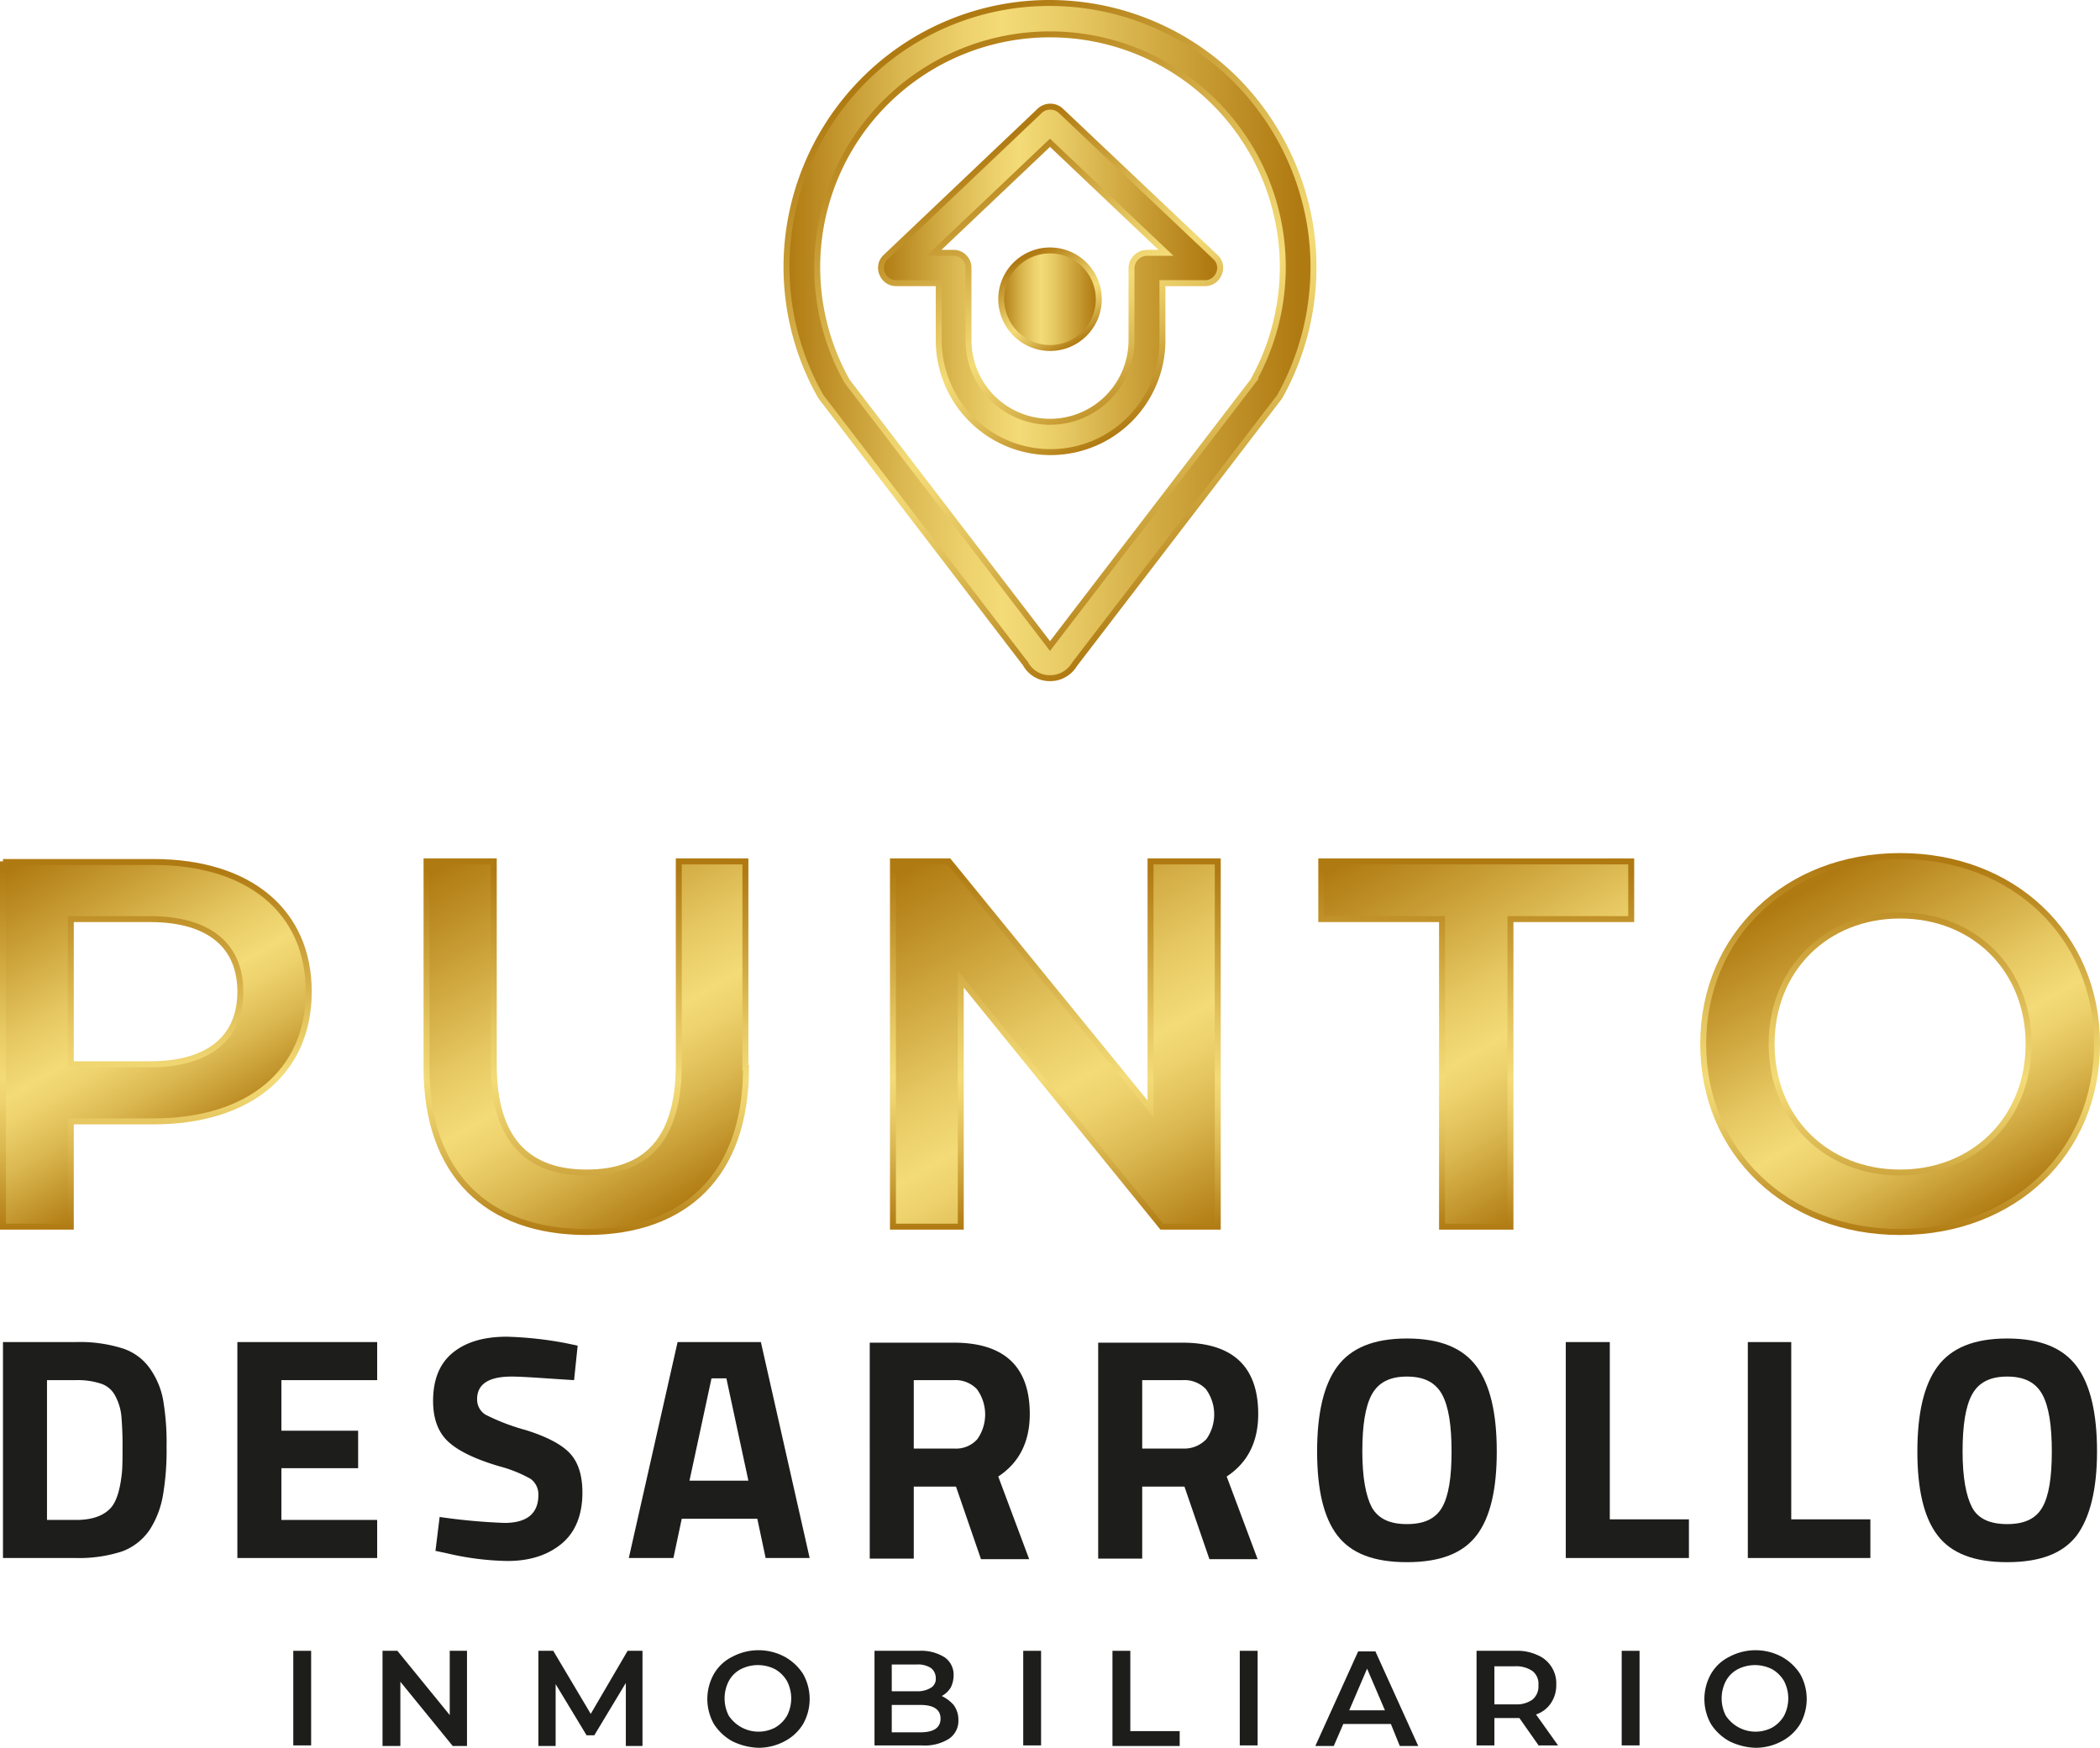 <svg id="Capa_1" data-name="Capa 1" xmlns="http://www.w3.org/2000/svg" xmlns:xlink="http://www.w3.org/1999/xlink" viewBox="0 0 353 293.8"><defs><style>.cls-1{fill:#1d1d1b;}.cls-2,.cls-3,.cls-4,.cls-5,.cls-6,.cls-7,.cls-8,.cls-9{stroke-miterlimit:10;}.cls-2{fill:url(#Degradado_sin_nombre);stroke:url(#Degradado_sin_nombre_2);}.cls-3{fill:url(#Degradado_sin_nombre_3);stroke:url(#Degradado_sin_nombre_4);}.cls-4{fill:url(#Degradado_sin_nombre_5);stroke:url(#Degradado_sin_nombre_6);}.cls-5{fill:url(#Degradado_sin_nombre_7);stroke:url(#Degradado_sin_nombre_8);}.cls-6{fill:url(#Degradado_sin_nombre_9);stroke:url(#Degradado_sin_nombre_10);}.cls-7{fill:url(#Degradado_sin_nombre_11);stroke:url(#Degradado_sin_nombre_12);}.cls-8{fill:url(#Degradado_sin_nombre_13);stroke:url(#Degradado_sin_nombre_14);}.cls-9{fill:url(#Degradado_sin_nombre_15);stroke:url(#Degradado_sin_nombre_16);}</style><linearGradient id="Degradado_sin_nombre" x1="278.49" y1="102.78" x2="243.96" y2="162.6" gradientTransform="matrix(1, 0, 0, -1, -8, 299.4)" gradientUnits="userSpaceOnUse"><stop offset="0" stop-color="#b07a12"/><stop offset="0.08" stop-color="#c09129"/><stop offset="0.22" stop-color="#dbb851"/><stop offset="0.34" stop-color="#edd16c"/><stop offset="0.41" stop-color="#f3db77"/><stop offset="0.54" stop-color="#e7c963"/><stop offset="0.78" stop-color="#c89c34"/><stop offset="0.97" stop-color="#b07a12"/><stop offset="1" stop-color="#b07a12"/></linearGradient><linearGradient id="Degradado_sin_nombre_2" x1="256.15" y1="92.7" x2="256.15" y2="155.1" xlink:href="#Degradado_sin_nombre"/><linearGradient id="Degradado_sin_nombre_3" x1="205.52" y1="89.05" x2="165.28" y2="158.75" xlink:href="#Degradado_sin_nombre"/><linearGradient id="Degradado_sin_nombre_4" x1="185.4" y1="92.7" x2="185.4" y2="155.1" xlink:href="#Degradado_sin_nombre"/><linearGradient id="Degradado_sin_nombre_5" x1="343.55" y1="95.91" x2="311.24" y2="151.87" gradientTransform="matrix(1, 0, 0, -1, 0, 304)" xlink:href="#Degradado_sin_nombre"/><linearGradient id="Degradado_sin_nombre_6" x1="327.4" y1="91.8" x2="327.4" y2="156" gradientTransform="matrix(1, 0, 0, -1, 0, 304)" xlink:href="#Degradado_sin_nombre"/><linearGradient id="Degradado_sin_nombre_7" x1="126.15" y1="98.45" x2="90.22" y2="160.67" gradientTransform="matrix(1, 0, 0, -1, 0, 304)" xlink:href="#Degradado_sin_nombre"/><linearGradient id="Degradado_sin_nombre_8" x1="106.55" y1="91.8" x2="106.55" y2="155.1" gradientTransform="matrix(1, 0, 0, -1, 0, 304)" xlink:href="#Degradado_sin_nombre"/><linearGradient id="Degradado_sin_nombre_9" x1="40.52" y1="105.11" x2="11.09" y2="156.09" gradientTransform="matrix(1, 0, 0, -1, 0, 304)" xlink:href="#Degradado_sin_nombre"/><linearGradient id="Degradado_sin_nombre_10" x1="34.2" y1="92.7" x2="34.2" y2="155.12" gradientTransform="matrix(1, 0, 0, -1, 0, 304)" xlink:href="#Degradado_sin_nombre"/><linearGradient id="Degradado_sin_nombre_11" x1="176.33" y1="249.1" x2="192.67" y2="249.1" gradientTransform="matrix(1, 0, 0, -1, 0, 304)" xlink:href="#Degradado_sin_nombre"/><linearGradient id="Degradado_sin_nombre_12" x1="188.84" y1="241.57" x2="180.18" y2="256.58" gradientTransform="matrix(1, 0, 0, -1, 0, 304)" xlink:href="#Degradado_sin_nombre"/><linearGradient id="Degradado_sin_nombre_13" x1="156.02" y1="252.44" x2="213.02" y2="252.44" gradientTransform="matrix(1, 0, 0, -1, 0, 304)" xlink:href="#Degradado_sin_nombre"/><linearGradient id="Degradado_sin_nombre_14" x1="199.53" y1="228.52" x2="172.42" y2="275.47" gradientTransform="matrix(1, 0, 0, -1, 0, 304)" xlink:href="#Degradado_sin_nombre"/><linearGradient id="Degradado_sin_nombre_15" x1="140.2" y1="242.15" x2="228.8" y2="242.15" gradientTransform="matrix(1, 0, 0, -1, 0, 304)" xlink:href="#Degradado_sin_nombre"/><linearGradient id="Degradado_sin_nombre_16" x1="215.01" y1="201.69" x2="162.07" y2="293.39" gradientTransform="matrix(1, 0, 0, -1, 0, 304)" xlink:href="#Degradado_sin_nombre"/></defs><path class="cls-1" d="M20.7,266.5H8.5V230.2H20.7a24,24,0,0,1,7.7,1,9,9,0,0,1,4.7,3.3,13.38,13.38,0,0,1,2.3,5.3,42.73,42.73,0,0,1,.6,8,44.67,44.67,0,0,1-.6,8.1,15.57,15.57,0,0,1-2.2,5.8,9.67,9.67,0,0,1-4.7,3.7,23.51,23.51,0,0,1-7.8,1.1m7.8-14.4c.1-1.1.1-2.7.1-4.7s-.1-3.6-.2-4.8a9.07,9.07,0,0,0-1-3.3,4.16,4.16,0,0,0-2.4-2.1,12.46,12.46,0,0,0-4.2-.6H15.9v23.5h4.9c2.7,0,4.6-.7,5.8-2,1-1.1,1.6-3.1,1.9-6" transform="translate(-8 -4.6)"/><polygon class="cls-1" points="39.9 261.9 39.9 225.6 63.4 225.6 63.4 232 47.3 232 47.3 240.5 60.2 240.5 60.2 246.8 47.3 246.8 47.3 255.5 63.4 255.5 63.4 261.9 39.9 261.9"/><path class="cls-1" d="M94,236c-3.9,0-5.8,1.3-5.8,3.8a3,3,0,0,0,1.4,2.6,35.62,35.62,0,0,0,6.8,2.6c3.5,1.1,6,2.4,7.4,3.9s2.1,3.7,2.1,6.6c0,3.8-1.2,6.7-3.5,8.6s-5.3,2.9-9.1,2.9a47.27,47.27,0,0,1-10.2-1.3l-1.9-.4.7-5.7a100.51,100.51,0,0,0,10.9,1c3.8,0,5.7-1.6,5.7-4.7a3.23,3.23,0,0,0-1.3-2.7,22.2,22.2,0,0,0-5.2-2.1q-6.15-1.8-8.7-4.2c-1.7-1.6-2.5-3.9-2.5-6.8q0-5.4,3.3-8.1c2.2-1.8,5.2-2.7,9.1-2.7a61.52,61.52,0,0,1,10,1.1l1.9.4-.6,5.8c-4.9-.3-8.5-.6-10.5-.6" transform="translate(-8 -4.6)"/><path class="cls-1" d="M113.7,266.5l8.2-36.3h14l8.2,36.3h-7.4l-1.4-6.6H122.6l-1.4,6.6Zm13.9-30.2-3.7,17.2h9.9l-3.7-17.2Z" transform="translate(-8 -4.6)"/><path class="cls-1" d="M161.6,254.4v12.2h-7.4V230.3h14.1c8.5,0,12.8,4,12.8,12,0,4.7-1.8,8.2-5.3,10.5l5.2,13.9h-8.1l-4.2-12.2h-7.1Zm10.7-7.9a7.21,7.21,0,0,0-.1-8.4,5,5,0,0,0-3.9-1.5h-6.7v11.5h6.8a4.75,4.75,0,0,0,3.9-1.6" transform="translate(-8 -4.6)"/><path class="cls-1" d="M200,254.4v12.2h-7.4V230.3h14.1c8.5,0,12.8,4,12.8,12,0,4.7-1.8,8.2-5.3,10.5l5.2,13.9h-8.1l-4.2-12.2H200Zm10.8-7.9a7.21,7.21,0,0,0-.1-8.4,5,5,0,0,0-3.9-1.5H200v11.5h6.8a5.11,5.11,0,0,0,4-1.6" transform="translate(-8 -4.6)"/><path class="cls-1" d="M256.2,262.7c-2.3,3-6.1,4.5-11.7,4.5s-9.4-1.5-11.7-4.5-3.4-7.7-3.4-14.1,1.1-11.2,3.4-14.3,6.1-4.7,11.7-4.7,9.4,1.6,11.7,4.7,3.4,7.9,3.4,14.3-1.1,11.1-3.4,14.1M238.6,258c1.1,1.9,3,2.8,5.9,2.8s4.8-.9,5.9-2.8,1.6-5,1.6-9.4-.5-7.6-1.6-9.6-3-3-5.9-3-4.8,1-5.9,3-1.6,5.2-1.6,9.6.6,7.5,1.6,9.4" transform="translate(-8 -4.6)"/><polygon class="cls-1" points="283.9 261.9 263.2 261.9 263.2 225.6 270.6 225.6 270.6 255.4 283.9 255.4 283.9 261.9"/><polygon class="cls-1" points="314.4 261.9 293.8 261.9 293.8 225.6 301.1 225.6 301.1 255.4 314.4 255.4 314.4 261.9"/><path class="cls-1" d="M357.1,262.7c-2.3,3-6.1,4.5-11.7,4.5s-9.4-1.5-11.7-4.5-3.4-7.7-3.4-14.1,1.1-11.2,3.4-14.3,6.1-4.7,11.7-4.7,9.4,1.6,11.7,4.7,3.4,7.9,3.4,14.3-1.2,11.1-3.4,14.1M339.5,258c1,1.9,3,2.8,5.9,2.8s4.8-.9,5.9-2.8,1.6-5,1.6-9.4-.5-7.6-1.6-9.6-3-3-5.9-3-4.8,1-5.9,3-1.6,5.2-1.6,9.6.6,7.5,1.6,9.4" transform="translate(-8 -4.6)"/><rect class="cls-1" x="49.3" y="277.5" width="3" height="15.9"/><polygon class="cls-1" points="78.5 277.5 78.5 293.5 76.1 293.5 67.3 282.7 67.3 293.5 64.3 293.5 64.3 277.5 66.8 277.5 75.6 288.3 75.6 277.5 78.5 277.5"/><polygon class="cls-1" points="105.2 293.5 105.2 282.9 99.9 291.7 98.6 291.7 93.4 283.1 93.4 293.5 90.5 293.5 90.5 277.5 93 277.5 99.3 288.1 105.5 277.5 108 277.5 108 293.5 105.2 293.5"/><path class="cls-1" d="M131.1,297.3a8.63,8.63,0,0,1-3.1-2.9,8.57,8.57,0,0,1,0-8.4,7.24,7.24,0,0,1,3.1-2.9,9.35,9.35,0,0,1,8.8,0A8.63,8.63,0,0,1,143,286a8.57,8.57,0,0,1,0,8.4,7.89,7.89,0,0,1-3.1,2.9,9.26,9.26,0,0,1-4.4,1.1,10.59,10.59,0,0,1-4.4-1.1m7.2-2.3a5.48,5.48,0,0,0,2-2,6.36,6.36,0,0,0,0-5.8,5.48,5.48,0,0,0-2-2,6.36,6.36,0,0,0-5.8,0,4.82,4.82,0,0,0-2,2,6.36,6.36,0,0,0,0,5.8,6,6,0,0,0,7.8,2" transform="translate(-8 -4.6)"/><path class="cls-1" d="M168.3,291.2a4.15,4.15,0,0,1,.8,2.5,3.64,3.64,0,0,1-1.6,3.2,7.65,7.65,0,0,1-4.6,1.1H155V282.1h7.5a7.36,7.36,0,0,1,4.3,1.1,3.56,3.56,0,0,1,1.5,3,4.65,4.65,0,0,1-.5,2.1,4,4,0,0,1-1.5,1.4,6.18,6.18,0,0,1,2,1.5m-10.4-6.7v4.4h4.2a4.27,4.27,0,0,0,2.4-.6,1.72,1.72,0,0,0,.8-1.6,2.14,2.14,0,0,0-.8-1.7,4,4,0,0,0-2.4-.6h-4.2Zm8.2,9c0-1.5-1.1-2.3-3.4-2.3h-4.8v4.6h4.8c2.3,0,3.4-.8,3.4-2.3" transform="translate(-8 -4.6)"/><rect class="cls-1" x="172" y="277.5" width="3" height="15.9"/><polygon class="cls-1" points="187 277.5 190 277.5 190 291 198.3 291 198.3 293.5 187 293.5 187 277.5"/><rect class="cls-1" x="208.4" y="277.5" width="3" height="15.9"/><path class="cls-1" d="M241.8,294.4h-8l-1.6,3.7h-3.1l7.2-15.9h2.9l7.2,15.9h-3.1Zm-1-2.3-3-7-3,7Z" transform="translate(-8 -4.6)"/><path class="cls-1" d="M266.7,298.1l-3.3-4.7h-4.2V298h-3V282.1h6.6a8,8,0,0,1,3.6.7,5.14,5.14,0,0,1,3.2,5,5.38,5.38,0,0,1-.9,3.1,4.82,4.82,0,0,1-2.5,1.9l3.7,5.2h-3.2Zm-1.1-12.6a4.77,4.77,0,0,0-2.9-.8h-3.5v6.4h3.5a4.56,4.56,0,0,0,2.9-.8,2.84,2.84,0,0,0,1-2.4,2.72,2.72,0,0,0-1-2.4" transform="translate(-8 -4.6)"/><rect class="cls-1" x="272.6" y="277.5" width="3" height="15.9"/><path class="cls-1" d="M298.7,297.3a8.63,8.63,0,0,1-3.1-2.9,8.57,8.57,0,0,1,0-8.4,7.24,7.24,0,0,1,3.1-2.9,9.35,9.35,0,0,1,8.8,0,8.63,8.63,0,0,1,3.1,2.9,8.57,8.57,0,0,1,0,8.4,7.89,7.89,0,0,1-3.1,2.9,9.26,9.26,0,0,1-4.4,1.1,10.59,10.59,0,0,1-4.4-1.1m7.2-2.3a5.48,5.48,0,0,0,2-2,6.36,6.36,0,0,0,0-5.8,5.48,5.48,0,0,0-2-2,6.36,6.36,0,0,0-5.8,0,4.82,4.82,0,0,0-2,2,6.36,6.36,0,0,0,0,5.8,6,6,0,0,0,7.8,2" transform="translate(-8 -4.6)"/><polygon class="cls-2" points="222.1 144.8 222.1 154.5 242.4 154.5 242.4 206.2 253.9 206.2 253.9 154.5 274.2 154.5 274.2 144.8 222.1 144.8"/><polygon class="cls-3" points="193.4 144.8 193.4 186.4 159.5 144.8 150.1 144.8 150.1 206.2 161.5 206.2 161.5 164.6 195.3 206.2 204.7 206.2 204.7 144.8 193.4 144.8"/><path class="cls-4" d="M327.4,148.5c-19,0-33.1,13.4-33.1,31.6s14,31.6,33.1,31.6,33.1-13.3,33.1-31.6S346.4,148.5,327.4,148.5Zm0,53.2c-12.4,0-21.6-9-21.6-21.6s9.2-21.6,21.6-21.6,21.6,9,21.6,21.6S339.8,201.7,327.4,201.7Z" transform="translate(-8 -4.6)"/><path class="cls-5" d="M133.4,184.1c0,17.9-10.1,27.6-26.8,27.6S79.7,202,79.7,184.1V149.4H91v34.2c0,12.6,5.7,18.1,15.6,18.1s15.5-5.4,15.5-18.1V149.4h11.2v34.7Z" transform="translate(-8 -4.6)"/><path class="cls-6" d="M19.9,159.1H33.2c10,0,15.2,4.5,15.2,12.2s-5.2,12.2-15.2,12.2H19.9ZM8.5,149.4v61.4H19.9V193.1H33.8c16.1,0,26.1-8.3,26.1-21.8s-10-21.8-26.1-21.8H8.5Z" transform="translate(-8 -4.6)"/><path class="cls-7" d="M184.5,63.1a8.2,8.2,0,1,0-8.2-8.2A8.24,8.24,0,0,0,184.5,63.1Z" transform="translate(-8 -4.6)"/><path class="cls-8" d="M186.3,23.2a2.61,2.61,0,0,0-3.5,0L156.9,47.8a2.44,2.44,0,0,0-.6,2.8,2.5,2.5,0,0,0,2.4,1.6h7.1v9.6a18.8,18.8,0,0,0,37.6,0V52.2h7.1a2.5,2.5,0,0,0,2.4-1.6,2.44,2.44,0,0,0-.6-2.8ZM168.2,47.1H165l19.5-18.5L204,47.1h-3.2a2.65,2.65,0,0,0-2.6,2.6V61.8a13.7,13.7,0,1,1-27.4,0V49.7A2.52,2.52,0,0,0,168.2,47.1Z" transform="translate(-8 -4.6)"/><path class="cls-9" d="M228.3,42.9A45.17,45.17,0,0,0,215,17.3,44.43,44.43,0,0,0,184.5,5.1,44,44,0,0,0,154,17.3a44.58,44.58,0,0,0-13.3,25.6A44.06,44.06,0,0,0,146,71.3l34.4,44.9a4.63,4.63,0,0,0,4.1,2.4,4.74,4.74,0,0,0,4.1-2.3l34.5-45A44.65,44.65,0,0,0,228.3,42.9Zm-9.7,25.8-34.1,44.5L150.4,68.7a39.13,39.13,0,1,1,68.2,0Z" transform="translate(-8 -4.6)"/></svg>